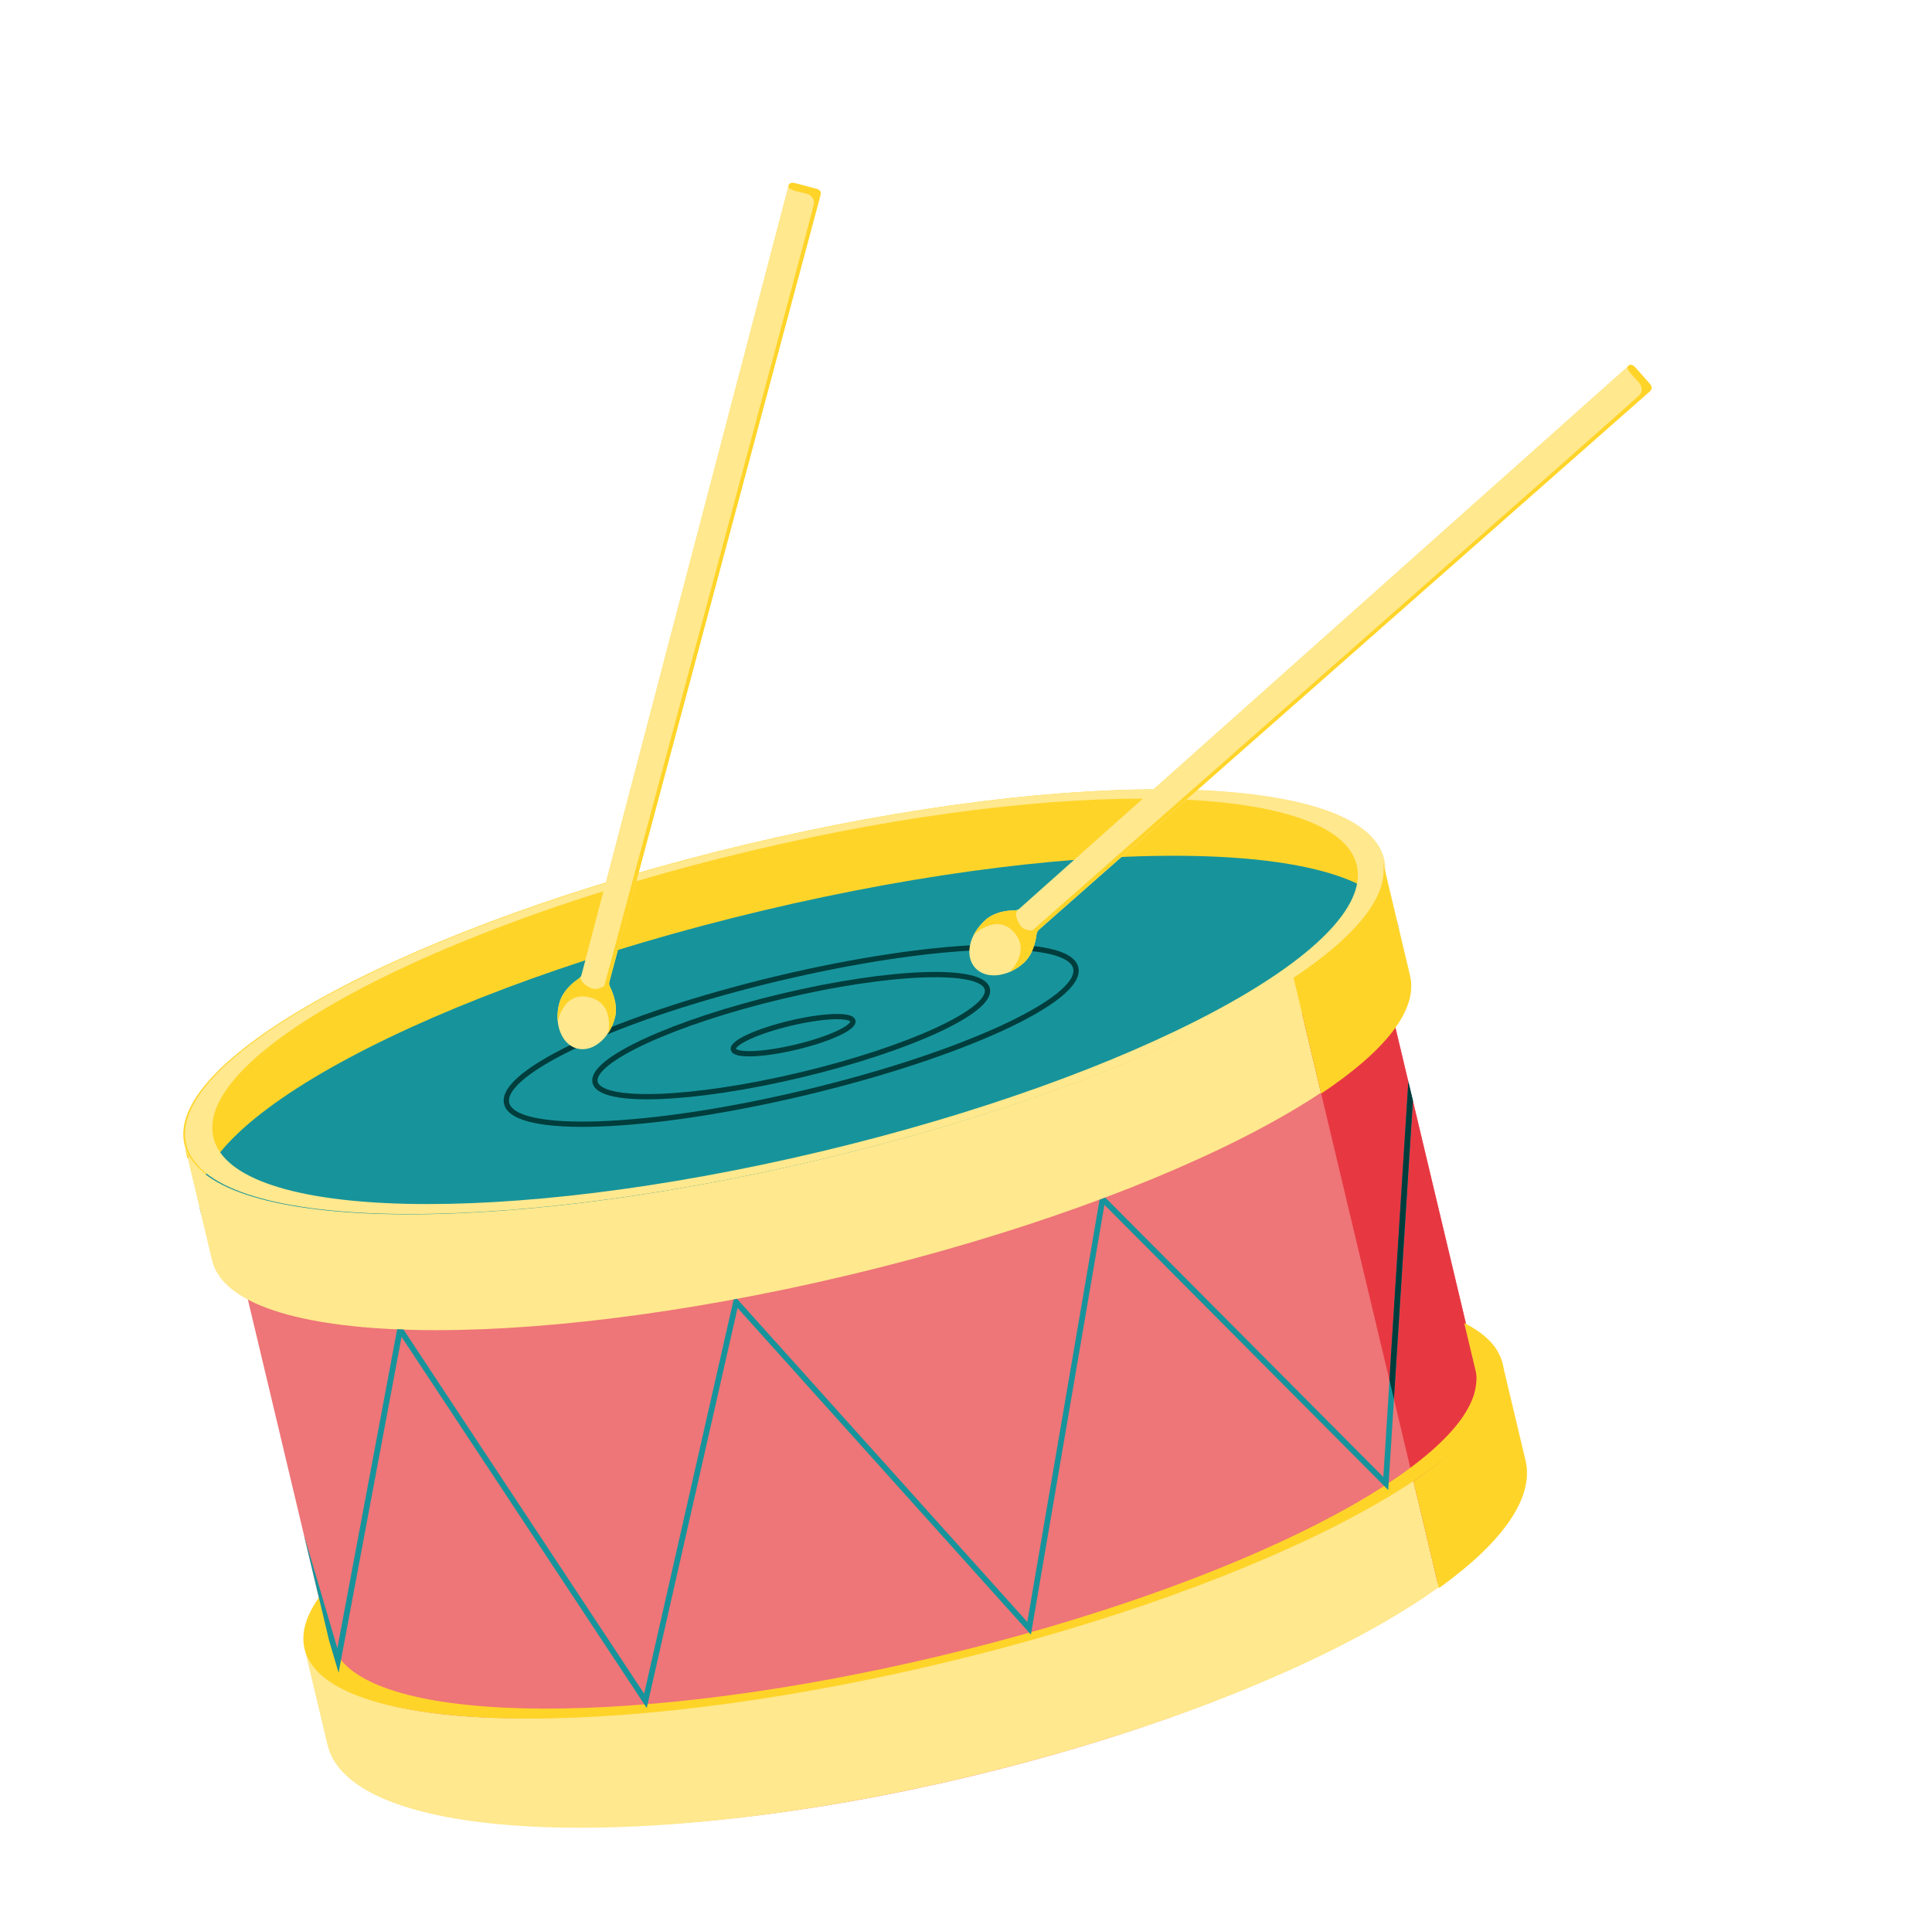 <svg width="367" height="365" viewBox="0 0 367 365" fill="none" xmlns="http://www.w3.org/2000/svg">
<path d="M155.95 220.211C93.109 235.178 38.978 233.927 35.045 217.417C31.113 200.907 78.869 175.39 141.711 160.423C204.553 145.456 258.684 146.707 262.616 163.217C266.548 179.727 218.792 205.244 155.95 220.211Z" fill="#FFD429"/>
<path d="M158.952 232.817C96.111 247.784 41.98 246.533 38.047 230.023C34.115 213.513 81.871 187.996 144.713 173.029C207.555 158.063 261.686 159.314 265.618 175.824C269.55 192.334 221.794 217.851 158.952 232.817Z" fill="#17949B"/>
<path d="M142.025 160.392C204.867 145.426 258.997 146.671 262.93 163.187C266.864 179.703 219.107 205.214 156.265 220.18C93.423 235.147 39.294 233.902 35.36 217.386C31.426 200.87 79.184 175.359 142.025 160.392ZM155.928 218.764C215.906 204.48 261.482 180.125 257.729 164.37C253.977 148.614 202.316 147.418 142.337 161.703C82.359 175.987 36.783 200.342 40.536 216.098C44.288 231.853 95.95 233.049 155.928 218.764Z" fill="#FFE88D"/>
<path d="M157.725 227.951C217.904 213.618 263.715 189.498 260.043 174.081L285.424 280.648C289.501 297.767 244.018 323.261 183.839 337.593C123.66 351.926 71.568 349.671 67.491 332.553L42.11 225.985C45.782 241.402 97.547 242.283 157.725 227.951Z" fill="#EE7578"/>
<path d="M155.956 220.243C218.797 205.276 266.555 179.765 262.621 163.249L267.861 185.25C271.792 201.755 224.037 227.277 161.195 242.243C98.354 257.21 44.224 255.965 40.291 239.449L35.051 217.449C38.982 233.954 93.114 235.21 155.956 220.243Z" fill="#FFE88D"/>
<path d="M178.66 315.567C241.502 300.6 289.51 276.146 285.146 257.823L289.785 277.298C294.149 295.621 246.741 322.601 183.899 337.568C121.058 352.534 66.576 349.81 62.214 331.498L57.637 312.276C62.001 330.599 115.818 330.534 178.66 315.567Z" fill="#FFE88D"/>
<path d="M247.351 192.569C256.587 185.869 261.322 179.448 260.041 174.07L285.422 280.638C286.841 286.598 282.25 293.576 273.114 300.743L247.349 192.558L247.351 192.569Z" fill="#E73842"/>
<path d="M268.499 281.374C280.541 273.28 286.831 265.183 285.127 258.029L289.765 277.504C291.469 284.658 285.27 293.135 273.341 301.705L268.499 281.374Z" fill="#FFD429"/>
<path d="M35.59 219.989L35.034 217.654C35.22 218.436 35.523 219.19 35.939 219.906L35.59 219.989Z" fill="#FFD429"/>
<path d="M245.727 185.753C257.783 177.723 264.139 169.9 262.604 163.454L267.843 185.455C269.378 191.901 263.023 199.723 250.967 207.754L245.727 185.753Z" fill="#FFD429"/>
<path d="M60.896 303.081L63.065 312.19C63.249 312.961 63.586 313.674 64.061 314.353C72.352 327.788 121.668 328.136 178.433 314.617C235.199 301.097 279.063 278.557 280.409 262.827C280.526 262.006 280.493 261.21 280.312 260.449L278.142 251.34C282.164 253.364 284.683 255.924 285.423 259.031C289.354 275.536 241.599 301.058 178.757 316.025C115.916 330.991 61.786 329.746 57.853 313.23C57.113 310.124 58.205 306.692 60.885 303.084L60.896 303.081Z" fill="#FFD429"/>
<path d="M152.876 207.588C123.025 214.698 97.67 215.607 96.244 209.619C94.818 203.632 117.861 193.014 147.712 185.905C177.563 178.795 202.918 177.886 204.344 183.874C205.77 189.861 182.727 200.479 152.876 207.588Z" stroke="#003D3D" stroke-miterlimit="10"/>
<path d="M187.163 174.789C188.794 173.34 191.014 172.956 192.808 172.942C193.119 172.935 193.418 172.83 193.647 172.62L309.418 69.417L313.652 74.159L197.322 176.657C197.091 176.858 196.948 177.149 196.91 177.459C196.679 179.256 196.045 181.517 194.414 182.967C191.335 185.699 187.208 186.09 185.207 183.831C183.206 181.572 184.086 177.532 187.165 174.8L187.163 174.789Z" fill="#FFE88D"/>
<path d="M75.452 252.515C75.847 252.533 76.242 252.55 76.647 252.565L122.361 321.763L139.362 246.863C139.576 246.824 139.79 246.784 140.003 246.744L195.147 308.135L208.872 227.919C209.242 227.786 209.61 227.643 209.97 227.512L262.777 280.594L267.539 205.505L268.397 209.108L263.701 283.065L209.796 228.894L195.829 310.53L140.105 248.484L122.853 324.482L76.281 253.981L64.321 317.787L62.513 311.652L57.727 291.553L64.083 313.131L75.447 252.494L75.452 252.515Z" fill="#17949B"/>
<path d="M187.162 174.79C188.793 173.34 191.013 172.957 192.807 172.942C192.952 172.941 193.079 172.911 193.214 172.868C192.891 173.715 192.911 174.079 193.586 175.459C194.518 177.359 197.324 176.668 197.324 176.668C197.092 176.869 196.95 177.159 196.912 177.47C196.681 179.267 196.047 181.528 194.416 182.978C193.66 183.649 192.837 184.18 192.003 184.568C191.924 184.61 191.77 184.668 191.77 184.668C191.77 184.668 195.988 180.671 192.509 176.989C189.184 173.482 185.015 177.545 185.015 177.545C185.015 177.545 185.091 177.393 185.142 177.325C185.644 176.435 186.331 175.568 187.18 174.819L187.162 174.79Z" fill="#FFD429"/>
<path d="M196.034 176.831C196.034 176.831 311.005 75.661 311.466 75.016C311.936 74.367 311.901 74.03 311.76 73.393C311.702 73.15 311.288 72.534 310.667 71.945C310.216 71.505 309.644 70.838 309.344 70.373C309.012 69.872 309.184 69.607 309.407 69.42C309.655 69.194 310.173 69.26 310.631 69.776L313.425 72.93C313.886 73.457 313.825 73.951 313.466 74.271L197.011 176.899C196.843 177.04 196.775 177.268 196.791 177.521C196.794 177.677 196.798 177.832 196.801 177.988L196.021 176.823L196.034 176.831Z" fill="#FFD429"/>
<path d="M106.259 190.574C106.817 188.465 108.449 186.926 109.939 185.913C110.199 185.739 110.383 185.483 110.468 185.183L149.799 35.165L155.944 36.772L115.744 186.517C115.659 186.817 115.7 187.131 115.834 187.412C116.635 189.041 117.356 191.27 116.798 193.38C115.736 197.362 112.527 199.969 109.606 199.19C106.687 198.423 105.187 194.559 106.237 190.579L106.259 190.574Z" fill="#FFE88D"/>
<path d="M106.258 190.574C106.817 188.465 108.449 186.926 109.938 185.912C110.053 185.829 110.151 185.728 110.239 185.628C110.451 186.516 110.653 186.803 111.977 187.582C113.807 188.653 115.754 186.515 115.754 186.515C115.669 186.814 115.711 187.128 115.844 187.409C116.646 189.038 117.366 191.267 116.808 193.377C116.549 194.354 116.16 195.251 115.677 196.036C115.629 196.114 115.538 196.248 115.538 196.248C115.538 196.248 116.844 190.576 111.907 189.441C106.969 188.306 105.969 194.049 105.969 194.049C105.969 194.049 105.953 193.885 105.943 193.798C105.867 192.778 105.964 191.683 106.258 190.574Z" fill="#FFD429"/>
<path d="M114.776 187.373C114.776 187.373 154.581 39.486 154.614 38.685C154.647 37.885 154.428 37.624 153.975 37.174C153.798 36.993 153.108 36.721 152.266 36.565C151.648 36.455 150.808 36.208 150.297 35.984C149.749 35.746 149.742 35.435 149.821 35.159C149.912 34.836 150.37 34.604 151.038 34.78L155.114 35.864C155.795 36.048 156.014 36.498 155.89 36.963L115.664 186.883C115.612 187.085 115.667 187.317 115.818 187.527C115.903 187.652 116 187.774 116.088 187.91L114.787 187.371L114.776 187.373Z" fill="#FFD429"/>
<path d="M263.928 262.174L267.525 205.496L268.386 209.11L264.789 265.788L263.928 262.174Z" fill="#003D3D"/>
<path d="M152.074 204.217C131.502 209.117 114.029 209.744 113.046 205.618C112.063 201.492 127.943 194.175 148.515 189.276C169.087 184.376 186.56 183.749 187.543 187.875C188.526 192.001 172.646 199.318 152.074 204.217Z" stroke="#003D3D" stroke-miterlimit="10"/>
<path d="M151.204 198.93C144.936 200.423 139.613 200.616 139.314 199.361C139.015 198.107 143.854 195.879 150.122 194.387C156.39 192.894 161.713 192.701 162.012 193.956C162.311 195.21 157.472 197.438 151.204 198.93Z" stroke="#003D3D" stroke-miterlimit="10"/>
</svg>
